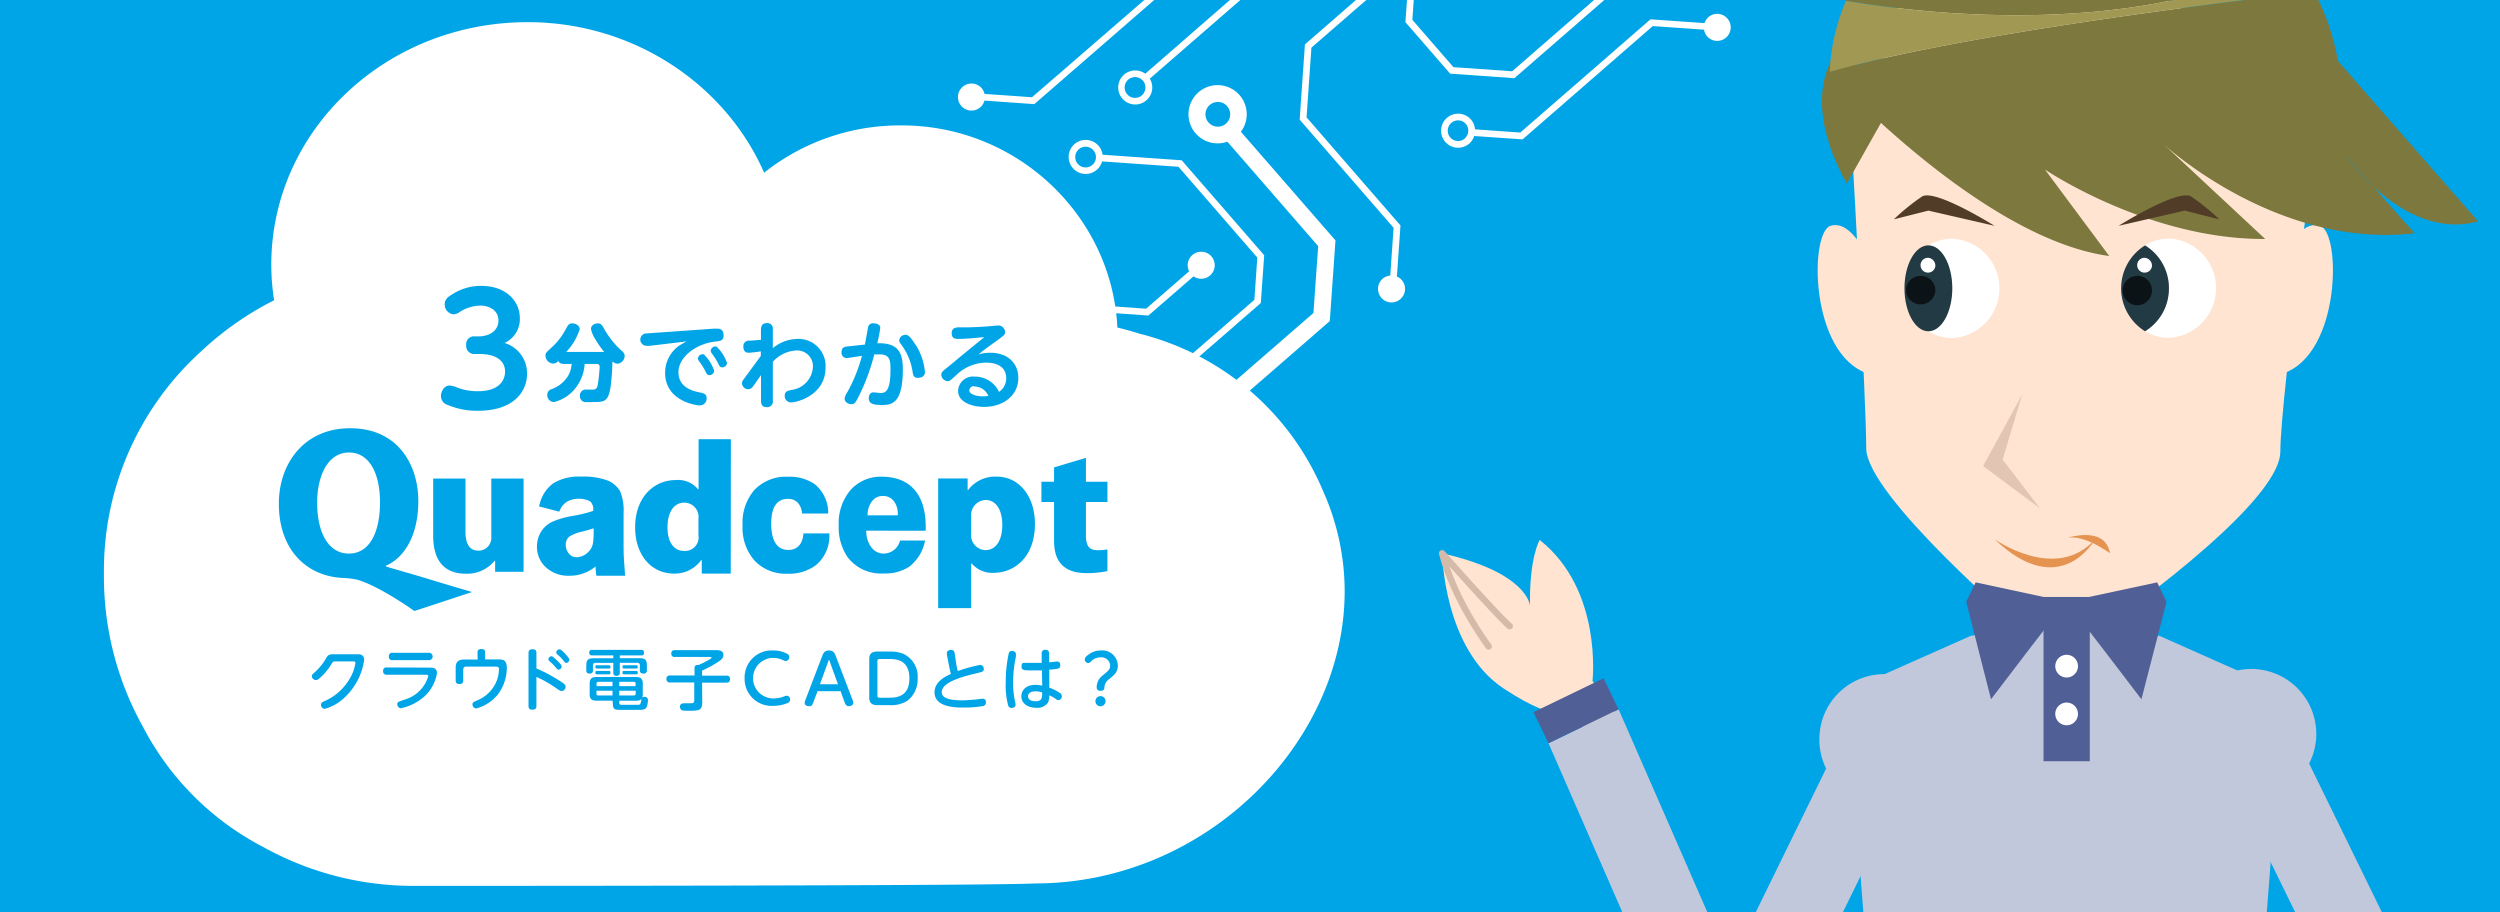 <svg xmlns="http://www.w3.org/2000/svg" xmlns:xlink="http://www.w3.org/1999/xlink" viewBox="0 0 370 135"><defs><style>.cls-1,.cls-6{fill:none;}.cls-2{fill:#00a5e8;}.cls-3,.cls-37{fill:#fff;}.cls-4{clip-path:url(#clip-path);}.cls-5{fill:#ffe4d2;}.cls-6{stroke:#d3baa9;stroke-linecap:round;stroke-linejoin:round;stroke-width:0.96px;}.cls-7{fill:#e2c6b3;}.cls-8{fill:#e59351;}.cls-9{fill:#7c783e;}.cls-10{fill:#223a44;}.cls-11{fill:#0b1316;}.cls-12{fill:#a09853;}.cls-13{fill:#513c27;}.cls-14{fill:#c1c8db;}.cls-15{fill:#505f96;}.cls-16{clip-path:url(#clip-path-2);}.cls-17,.cls-36{fill:#dbdcdc;}.cls-18,.cls-22{fill:#b8cdd2;}.cls-18,.cls-19,.cls-20,.cls-21,.cls-23,.cls-24,.cls-27,.cls-28,.cls-29,.cls-30,.cls-31,.cls-32,.cls-33,.cls-34,.cls-35,.cls-36,.cls-37,.cls-38,.cls-39,.cls-40,.cls-41{fill-rule:evenodd;}.cls-19{fill:#485157;}.cls-20{fill:#a4b9bf;}.cls-21{fill:#d7898b;}.cls-23{fill:#e8546b;}.cls-24{fill:#dc4c62;}.cls-25,.cls-27{fill:#55714c;}.cls-26{fill:#709164;}.cls-28{fill:#f9d6ab;}.cls-29{fill:#ebcba3;}.cls-30{fill:#ea6b7c;}.cls-31{fill:#fad9c7;}.cls-32{fill:#928077;}.cls-33{fill:#89776b;}.cls-34{fill:#b9935a;}.cls-35{fill:#c69c60;}.cls-38{fill:#856940;}.cls-39{fill:#f5e5cb;}.cls-40{fill:#e39495;}.cls-41{fill:#f4b1b1;}</style><clipPath id="clip-path"><rect id="BG" class="cls-1" width="370" height="135"/></clipPath><clipPath id="clip-path-2"><rect class="cls-1" x="385" width="370" height="135"/></clipPath></defs><g id="Quadcept"><rect id="BG-2" data-name="BG" class="cls-2" width="370" height="135"/><path class="cls-3" d="M205.76,40.78a2,2,0,0,0-1.14.48,2,2,0,1,0,2.86.21,1.94,1.94,0,0,0-.74-.54l.53-7.56-13.9-16,.72-10.32L205.4-2.77l.43-6.1-4.73-5.44-4.88-.35.34,1,4.06.29,4.19,4.82-.37,5.28L193.13,6.57l-.78,11.14,13.9,16Z"/><path class="cls-3" d="M162.33,25.13a2.57,2.57,0,0,0,.78-1.24l11.3.79,11.67,13.44-.43,6.25L170.56,57.48l-6.05-.43a2.46,2.46,0,0,0-.57-1.25,2.53,2.53,0,1,0-.26,3.56,2.47,2.47,0,0,0,.8-1.32l6.42.45,15.7-13.64.5-7.07L174.89,23.72l-11.71-.82a2.48,2.48,0,0,0-.6-1.33,2.52,2.52,0,1,0-.25,3.56ZM163.47,58a1.64,1.64,0,0,1-.43.65,1.55,1.55,0,0,1-2.17-.16,1.53,1.53,0,0,1,2.32-2,1.49,1.49,0,0,1,.33.68l-.06.84Zm-3.8-35.91a1.53,1.53,0,0,1,2,2.32,1.53,1.53,0,0,1-2-2.32Z"/><path class="cls-3" d="M180.39,64.79a2,2,0,0,0-.55,2.27l-12.21,10.6L158.86,77,137.15,95.9l-.52,7.36,1,.07.49-7L159.2,78.06l8.77.62,12.45-10.81a2,2,0,1,0,0-3.08Z"/><path class="cls-3" d="M150.49,35.94l8.66,10,10.81.76,6.68-5.8a2,2,0,1,0-.65-.75l-6.37,5.54-10-.71-8.52-9.81a2,2,0,1,0-.62.8Z"/><path class="cls-3" d="M125,92.57,152.08,69,153,55.72,137.17,37.48a2,2,0,1,0-.74.65L152,56.06l-.87,12.5L124.07,92.07l-1.18,9.33-16.46,14.3.65.74,16.74-14.54Z"/><path class="cls-3" d="M97.42,68.68l24.24-21.06,9.71.68a2.52,2.52,0,0,0,4.17,1.81,2.52,2.52,0,0,0-3.31-3.81,2.43,2.43,0,0,0-.7,1l-10.21-.72L97.08,67.66l-15-1.06L71.65,75.66l.65.75,10.12-8.79Zm35.46-21.63a1.53,1.53,0,0,1,2,2.32,1.53,1.53,0,1,1-2-2.32Z"/><path class="cls-3" d="M103.68,91.76l25.69-22.32.82-11.57a2,2,0,0,0,1.18-3.33,2,2,0,1,0-3.06,2.67,2.11,2.11,0,0,0,.89.59L128.41,69,102.72,91.29,102.24,98l1,.07Z"/><path class="cls-3" d="M120,57.63a2.06,2.06,0,1,0-1-.2l-.43,6.09-18.38,16-13.05-.91a2.5,2.5,0,0,0-.6-1.36,2.52,2.52,0,1,0-.25,3.56,2.45,2.45,0,0,0,.77-1.22l13.47,1,19-16.5ZM85.63,80a1.53,1.53,0,1,1,.16-2.17A1.53,1.53,0,0,1,85.63,80Z"/><path class="cls-3" d="M118.55,86.87l22.68-19.7.5-7a2,2,0,0,0,1.23-.48,2,2,0,1,0-2.87-.21,1.87,1.87,0,0,0,.66.5l-.48,6.75-22.68,19.7-.91,13-13.91,12.09.65.75,14.22-12.36Z"/><path class="cls-3" d="M165.28,74.91l31.53-27.39.84-11.94-14-16.08a4.31,4.31,0,1,0-2,1.47l13.44,15.46-.7,9.89-30,26.05-8.37-.59L126.48,97.49l-.76,10.73L115.65,116l1.63,1.87,10.84-8.4.75-10.74,28-24.36ZM181.44,18.3a1.83,1.83,0,1,1,.18-2.58A1.83,1.83,0,0,1,181.44,18.3Z"/><path class="cls-3" d="M225,19.62l-6.7-.48a2.46,2.46,0,0,0-.6-1.45,2.52,2.52,0,1,0-.25,3.56,2.48,2.48,0,0,0,.73-1.12l7.16.5L244.61,3.86l7.59.53a2,2,0,0,0,.46,1,2,2,0,1,0,.2-2.87,2,2,0,0,0-.59.9l-8-.56Zm-8.2.88a1.53,1.53,0,1,1,.15-2.16A1.54,1.54,0,0,1,216.76,20.5Z"/><path class="cls-3" d="M208.45-3,208,3.28l6.62,7.62,9.51.67L241-3.1a2.5,2.5,0,0,0,3.32,0,2.51,2.51,0,0,0,.25-3.56A2.53,2.53,0,0,0,241-6.89a2.52,2.52,0,0,0-.61,3L223.8,10.55l-8.69-.61-6.08-7,.38-5.44,11.87-10.31,7.26.51a2.14,2.14,0,0,0,.51,1.15,2.19,2.19,0,0,0,3.1.22,2.21,2.21,0,0,0,.22-3.1,2.2,2.2,0,0,0-3.1-.21,2.21,2.21,0,0,0-.63,1l-7.7-.54Zm33.24-3.16a1.54,1.54,0,0,1,2.17.15,1.56,1.56,0,0,1-.15,2.17A1.55,1.55,0,0,1,241.54-4,1.52,1.52,0,0,1,241.69-6.14Zm-11.61-7.17a1,1,0,0,1,1.35.1,1,1,0,0,1-.09,1.35A1,1,0,0,1,230-12,1,1,0,0,1,230.08-13.31Z"/><path class="cls-3" d="M145.71,13.9a2,2,0,0,0-.44-.87,2,2,0,1,0-.2,2.86,2,2,0,0,0,.63-1l7.38.52L174.19-2.93a2.55,2.55,0,0,0,3.25,0,2.54,2.54,0,0,0,.25-3.57,2.54,2.54,0,0,0-3.57-.25,2.54,2.54,0,0,0-.56,3.11L152.74,14.39ZM174.77-6a1.54,1.54,0,0,1,2.17.15,1.54,1.54,0,0,1-.15,2.17,1.56,1.56,0,0,1-2.17-.15A1.55,1.55,0,0,1,174.77-6Z"/><path class="cls-3" d="M234.34-32.09a2,2,0,0,0-2.86-.2,2,2,0,0,0-.43,2.54l-24,20.83-13.64-1L169.5,10.91a2.52,2.52,0,1,0,.67.73L193.78-8.87l13.64,1L231.74-29a2,2,0,0,0,2.4-.18A2,2,0,0,0,234.34-32.09ZM169,14.11a1.54,1.54,0,1,1,.15-2.17A1.55,1.55,0,0,1,169,14.11Z"/><g class="cls-4"><path class="cls-5" d="M235.69,100.79s1.53-13.49-7.81-20.87c0,0-1.56,2.51-1.44,9.72,0,0-.26-4.87-13-7.75,0,0,.2,14.13,9.09,20s9.79,2.85,9.79,2.85l2.38,3.51,4.85-2Z"/><path class="cls-6" d="M220.32,95.67s-5.13-6.82-6.88-13.78c0,0,8.29,9.37,10,10.78"/><path class="cls-5" d="M274.28,25.25s1.92,34.07,1.92,41.09,23.31,26.91,23.31,26.91h11.3s26.68-18.37,26.68-26.43,6-51.9,6-51.9L308.88-7.91l-15.14,2.4L281,0Z"/><polygon class="cls-7" points="299.27 58.41 293.5 68.98 301.92 75.23 296.39 68.02 299.27 58.41"/><path class="cls-8" d="M295.19,79.8s9.13,6.49,14.89,0C310.08,79.8,305,89.17,295.19,79.8Z"/><path class="cls-8" d="M305.28,79.8s6.25-2.33,7,2.08C312.25,81.88,307.92,78.6,305.28,79.8Z"/><path class="cls-5" d="M276.44,38.23s-2.4-5.77-5.52-4.81-3.13,19,5.52,21.87"/><path class="cls-5" d="M337.85,38.23s2.4-5.77,5.52-4.81,3.13,19-5.52,21.87"/><path class="cls-9" d="M271.91,7.64s-5.94,6.3,1.41,19.53l7.55-13.4"/><path class="cls-3" d="M288.94,35.32a6.81,6.81,0,0,0-3.54,1,7.47,7.47,0,0,1,0,12.71,6.9,6.9,0,0,0,3.54,1,7.36,7.36,0,0,0,0-14.7Z"/><ellipse class="cls-10" cx="285.4" cy="42.67" rx="3.54" ry="6.36"/><ellipse class="cls-11" cx="284.26" cy="42.94" rx="2.17" ry="2.11"/><path class="cls-3" d="M286.43,39.41a1.1,1.1,0,1,1-1.09-1.26A1.18,1.18,0,0,1,286.43,39.41Z"/><path class="cls-3" d="M321,35.32a6.78,6.78,0,0,0-3.53,1,7.49,7.49,0,0,1,0,12.71A6.87,6.87,0,0,0,321,50a7.36,7.36,0,0,0,0-14.7Z"/><path class="cls-10" d="M321,42.67a7.38,7.38,0,0,0-3.53-6.35,7.47,7.47,0,0,0,0,12.71A7.39,7.39,0,0,0,321,42.67Z"/><path class="cls-11" d="M318.49,42.94a2.17,2.17,0,1,1-2.17-2.11A2.14,2.14,0,0,1,318.49,42.94Z"/><path class="cls-3" d="M318.49,39.41a1.1,1.1,0,1,1-1.08-1.26A1.18,1.18,0,0,1,318.49,39.41Z"/><path class="cls-9" d="M339.46-6.09c-5.17-6.85-14.27-13.48-30.21-13.61C286.69-19.87,277.07-9.08,273.2.13,286.31,2.31,316.57,5.51,339.46-6.09Z"/><path class="cls-9" d="M351.15,27.51l-3.91-4.42A29.91,29.91,0,0,0,351.15,27.51Z"/><path class="cls-9" d="M366.76,32.76,346,9a33.87,33.87,0,0,0-3.51-10.24C329.14.29,289.89,5.13,270.8,10.64v.11s22.46,24.59,41.37,27.14l-9.52-12.8s15.3,10.38,32.6,10.28L320.18,21.31s16.75,15.6,37.19,13.21l-6.22-7a29.91,29.91,0,0,1-3.91-4.42l3.91,4.42C354.71,30.83,360.35,34.52,366.76,32.76Z"/><path class="cls-12" d="M339.46-6.09C316.57,5.51,286.31,2.31,273.2.13a29.62,29.62,0,0,0-2.4,10.51C289.89,5.13,329.14.29,342.52-1.26A35,35,0,0,0,339.46-6.09Z"/><path class="cls-13" d="M295.19,33.42s-8.82-5.53-10.74-4.33a32.11,32.11,0,0,0-4.16,3.37l5.11-1.29Z"/><path class="cls-13" d="M313.55,33.42s8.82-5.53,10.74-4.33a32.11,32.11,0,0,1,4.16,3.37l-5.11-1.29Z"/><path class="cls-14" d="M359.61,149.5h0L341.75,113a9.52,9.52,0,0,0,1.06-4.36,9.62,9.62,0,1,0-11.41,9.44L348.5,153a9.61,9.61,0,1,0,11.11-3.53Z"/><path class="cls-14" d="M252.41,150.2h0l17.86-36.46a9.48,9.48,0,0,1-1-4.36,9.61,9.61,0,1,1,11.41,9.44l-17.11,34.91a9.61,9.61,0,1,1-11.11-3.53Z"/><path class="cls-14" d="M264.54,154.68a9.62,9.62,0,0,1-1.8,10.91,9.52,9.52,0,0,1-2.67,1.93,9.61,9.61,0,0,1-12-14.28L229.18,110l10.37-5c.06.13.13.26.19.4l19.45,44.47A9.54,9.54,0,0,1,264.54,154.68Z"/><polygon class="cls-15" points="229.18 110 226.95 105.4 237.33 100.38 239.55 104.98 239.55 104.98 229.18 110"/><polygon class="cls-14" points="338.01 102.29 319.63 94.12 305.8 91.54 305.8 91.48 305.63 91.51 305.46 91.48 305.46 91.54 291.63 94.12 273.25 102.29 279.85 187.84 331.41 187.84 338.01 102.29"/><rect class="cls-15" x="302.44" y="88.35" width="6.85" height="24.31"/><path class="cls-15" d="M305.8,89.07c.72.72,11.13,14.42,11.13,14.42l3.72-14.42-1.39-2.88Z"/><path class="cls-15" d="M305.8,89.07c-.72.72-11.13,14.42-11.13,14.42L291,89.07l1.39-2.88Z"/><path class="cls-3" d="M307.54,98.59a1.68,1.68,0,1,1-1.68-1.68A1.68,1.68,0,0,1,307.54,98.59Z"/><path class="cls-3" d="M307.54,105.66a1.68,1.68,0,1,1-1.68-1.68A1.68,1.68,0,0,1,307.54,105.66Z"/></g><path class="cls-3" d="M195.84,72.73a39.94,39.94,0,0,0-27.22-23.35c-1.07-.34-2.15-.64-3.25-.91C164.59,32,150.6,18.56,133.45,18.56a32.32,32.32,0,0,0-20.36,7c-5.69-13-19.24-22.28-35-22.28-21,0-37.94,16.06-37.94,35.91a33.71,33.71,0,0,0,.42,5.25A45.81,45.81,0,0,0,29.77,52,43.7,43.7,0,0,0,15.38,84.27c0,.2,0,.4,0,.61s0,.27,0,.4a45.6,45.6,0,0,0,5.78,22.29A41.75,41.75,0,0,0,39,125.38a45.7,45.7,0,0,0,22.19,5.73c7.89,0,85.45,0,92-.36,25.3,0,45.82-20.87,45.82-43.24A36.33,36.33,0,0,0,195.84,72.73Z"/><path class="cls-2" d="M57.12,83.84c1.71.53,4.5,1.29,6.42,1.89s6.33,1.89,6.33,1.89l-8.54,2.81s-5-3.59-8.37-4.61a11.78,11.78,0,0,0-2.13-.28c-5.29-.2-9.56-4-9.56-11,0-6,3.79-11.16,10.56-11.16,7.12,0,10.08,5.49,10.08,10.77,0,5-2,8.37-4.79,9.57ZM46.94,74.4c0,4.45,1.67,7.53,4.7,7.53s4.6-3.08,4.6-7.62c0-4.17-1.53-7.34-4.6-7.34s-4.7,3.37-4.7,7.43"/><path class="cls-2" d="M77.49,84.63H73.28V83H73.2a5.26,5.26,0,0,1-4.26,1.91c-3.09,0-4.83-1.82-4.83-5.64V70.82h4.78v7.84c0,1.79.57,2.83,1.9,2.83a1.87,1.87,0,0,0,1.92-2V70.82h4.78Z"/><path class="cls-2" d="M108.15,84.89h-4.29v-2h-.08a4.81,4.81,0,0,1-4,2C96.26,84.89,94,82,94,78.05c0-4.51,2.83-7,6-7a3.82,3.82,0,0,1,3.31,1.36h.08V65h4.78Zm-4.78-8.12a2.11,2.11,0,0,0-2.06-2.38c-1.74,0-2.52,1.65-2.52,3.66,0,2.28,1,3.49,2.49,3.49a2,2,0,0,0,2.09-2.32Z"/><path class="cls-2" d="M138.85,70.81h4.36v1.73h.06a5,5,0,0,1,4.23-2c3.36,0,5.67,2.93,5.67,7,0,5-3.12,7.24-6.11,7.24a4,4,0,0,1-3.25-1.39h-.08V90h-4.88ZM143.73,79a2.2,2.2,0,0,0,2.09,2.42c1.68,0,2.52-1.59,2.52-3.73S147.47,74,145.87,74a2.22,2.22,0,0,0-2.14,2.37Z"/><path class="cls-2" d="M156,69.17l4.72-1.41V71.3h3.18v3h-3.18v5c0,1.56.57,2.13,1.71,2.13a7.22,7.22,0,0,0,1.47-.12v3.21a14.38,14.38,0,0,1-3.13.3c-4.69,0-4.77-3.49-4.77-5V74.3h-1.87v-3H156Z"/><path class="cls-2" d="M91.78,72.71A3.85,3.85,0,0,0,90,71.14a10.18,10.18,0,0,0-4-.6,7.17,7.17,0,0,0-4.13,1,5.36,5.36,0,0,0-2,3.06l-.1.35,3,.78c.89-2.56,4.06-2,4.64-1.45a1.55,1.55,0,0,1,.39,1.21v.12a21.19,21.19,0,0,1-3.17.77,12.28,12.28,0,0,0-2.91.85,4,4,0,0,0-1.66,1.49,4.21,4.21,0,0,0-.59,2.2A4.08,4.08,0,0,0,80.83,84a4.92,4.92,0,0,0,3.49,1.21,6,6,0,0,0,2.34-.47,6.43,6.43,0,0,0,1.49-.9,9.25,9.25,0,0,0,.11,1.37h4.25c-.13-2.32-.22-2.31-.22-4.8V76A7.58,7.58,0,0,0,91.78,72.71Zm-3.92,5.48v.31a10.88,10.88,0,0,1-.12,2A2.45,2.45,0,0,1,87,81.76a2.47,2.47,0,0,1-1.64.71,1.44,1.44,0,0,1-1.18-.56,2,2,0,0,1-.45-1.3,1.51,1.51,0,0,1,.54-1.2,5.34,5.34,0,0,1,1.82-.71C86.83,78.51,87.41,78.34,87.86,78.19Z"/><path class="cls-2" d="M116.68,81.39c-1.85,0-2.54-1.63-2.54-3.9s.73-3.66,2.49-3.66c2,0,2.08,2.17,2.08,2.17h3.86l0-.35a5.48,5.48,0,0,0-2-4,6.6,6.6,0,0,0-4-1.09,6.44,6.44,0,0,0-4.87,1.9,7.4,7.4,0,0,0-1.8,5.27A7.38,7.38,0,0,0,111.7,83a6.34,6.34,0,0,0,4.82,1.91,6.64,6.64,0,0,0,4.23-1.26,5.61,5.61,0,0,0,2-4.38v-.33h-3.85S118.92,81.39,116.68,81.39Z"/><path class="cls-2" d="M137,78.55c.18-5.42-2.33-8-6.55-8a6,6,0,0,0-4.54,1.94,7.6,7.6,0,0,0-1.78,5.32,7.84,7.84,0,0,0,1.35,4.7,6.21,6.21,0,0,0,5.32,2.36,6.45,6.45,0,0,0,3.77-1A6.38,6.38,0,0,0,136.91,80h-3.7a2.53,2.53,0,0,1-2.37,1.93c-2.26,0-2.7-2.66-2.63-3.39Zm-8.59-2.28c-.07-.8.43-2.87,2.25-2.87s2.29,1.86,2.22,2.87Z"/><path class="cls-2" d="M52.9,96.83c.3,0,1,0,1,.84a9.45,9.45,0,0,1-2.72,5.39,6.91,6.91,0,0,1-3.13,1.85.59.59,0,0,1-.54-.6c0-.32.19-.4.69-.62a8.06,8.06,0,0,0,3.92-3.94,6.18,6.18,0,0,0,.48-1.62c0-.24-.19-.24-.36-.24H49.65c-.36,0-.4.07-.65.48a8.41,8.41,0,0,1-1.78,2.07.71.71,0,0,1-.47.21.62.62,0,0,1-.6-.57c0-.2.08-.27.47-.62a7.94,7.94,0,0,0,1.66-2.08c.32-.54.57-.55,1.22-.55Z"/><path class="cls-2" d="M63.67,98.81c.33,0,1,0,1,.83A6,6,0,0,1,62.89,103a7.63,7.63,0,0,1-3.53,1.82.58.58,0,0,1-.56-.59c0-.32.05-.33,1.08-.69a5.11,5.11,0,0,0,3.51-3.48c0-.2-.25-.2-.38-.2H57.25a.49.49,0,0,1-.55-.54.48.48,0,0,1,.55-.54Zm-.26-2.2a.55.55,0,1,1,0,1.09H58.1a.48.48,0,0,1-.55-.54.49.49,0,0,1,.55-.55Z"/><path class="cls-2" d="M70.67,96.59c0-.23.06-.53.55-.53s.57.16.57.53v1h2c.51,0,1.22,0,1.22,1.23a6.59,6.59,0,0,1-1.31,3.94,6.15,6.15,0,0,1-3.21,2.09.58.58,0,0,1-.56-.6c0-.29.12-.34.75-.62a5.18,5.18,0,0,0,2.86-2.94,5.42,5.42,0,0,0,.31-1.65c0-.31-.16-.38-.52-.38H69c-.35,0-.44.21-.44.46v1.58c0,.16,0,.54-.56.54-.39,0-.56-.17-.56-.54V98.86c0-.72.22-1.25,1.25-1.25h2Z"/><path class="cls-2" d="M79.39,104.46c0,.18,0,.57-.58.57s-.59-.34-.59-.57v-7.8c0-.16,0-.57.59-.57s.58.38.58.57v2.27a22.53,22.53,0,0,1,3.89,2.13c.31.22.43.36.43.58a.62.62,0,0,1-.58.63c-.22,0-.41-.13-.83-.43a17.53,17.53,0,0,0-2.91-1.66ZM82.7,98c.37.4.42.5.42.64a.48.48,0,0,1-.43.47c-.17,0-.23-.08-.44-.33a6.79,6.79,0,0,0-.9-.9c-.15-.12-.18-.2-.18-.3a.48.48,0,0,1,.47-.46C81.87,97.16,82.42,97.73,82.7,98ZM83.85,97c.37.41.41.51.41.65a.48.48,0,0,1-.45.46c-.15,0-.21-.07-.42-.34a6,6,0,0,0-.89-.91.37.37,0,0,1-.17-.29.48.48,0,0,1,.47-.47C83,96.06,83.58,96.66,83.85,97Z"/><path class="cls-2" d="M91.73,99.56a.41.41,0,0,1-.46.46c-.39,0-.5-.15-.5-.46V98.1H88.15a.35.35,0,0,0-.39.4v.7a.43.43,0,0,1-.47.49c-.35,0-.52-.13-.52-.49v-.64c0-.91.23-1.14,1.14-1.14h2.86V97H87.65a.39.39,0,0,1-.45-.41c0-.38.27-.41.45-.41h7.21c.19,0,.45,0,.45.4s-.17.42-.45.42H91.73v.41H94.6c.89,0,1.14.21,1.14,1.14v.64a.44.44,0,0,1-.49.5c-.38,0-.55-.14-.55-.5v-.7a.35.35,0,0,0-.39-.4H91.73Zm-1.08,4.14H88.27c-.77,0-1-.31-1-1V101.2c0-.76.31-1,1-1h5.86c.73,0,1,.28,1,1v1.49a1.41,1.41,0,0,1-.09.57.36.36,0,0,1,.32-.12.47.47,0,0,1,.54.48,3.75,3.75,0,0,1-.18,1c-.19.44-.64.44-1.32.44H92c-1,0-1.3,0-1.3-1Zm-.56-5.24c.12,0,.26,0,.26.24s-.1.24-.26.24H88.38c-.12,0-.26,0-.26-.23s0-.25.26-.25Zm0,.84c.12,0,.26,0,.26.24s-.06.26-.26.26H88.38c-.12,0-.26,0-.26-.23s0-.27.26-.27Zm.56,3.63v-.7H88.28v.42a.24.24,0,0,0,.28.28Zm0-1.38v-.64H88.57c-.16,0-.28.06-.28.28v.36Zm1,0h2.42v-.36a.25.25,0,0,0-.28-.28H91.66Zm0,.68v.7H93.8a.25.25,0,0,0,.28-.28v-.42Zm0,1.78c0,.3.21.3.42.3h2.35c.2,0,.37,0,.45-.47,0,0,.08-.41.09-.43-.15.19-.35.3-.84.3H91.66Zm2.48-5.55c.17,0,.26.07.26.24s-.06.24-.26.24H92.4c-.1,0-.27,0-.27-.23s.05-.25.27-.25Zm0,.84c.14,0,.26.06.26.24s0,.26-.26.26H92.4c-.12,0-.27,0-.27-.23s0-.27.27-.27Z"/><path class="cls-2" d="M103.93,104c0,.25,0,.89-.56,1.09a6.11,6.11,0,0,1-1.4.1,5.8,5.8,0,0,1-1-.05.57.57,0,0,1-.33-.54c0-.52.43-.52.72-.52l.86,0c.26,0,.53,0,.53-.43V101H99.17a.47.47,0,0,1-.54-.49c0-.4.19-.54.54-.54h3.62V98.87c0-.48.37-.46.59-.45A12.68,12.68,0,0,0,105,97.6c.28-.18.31-.21.31-.27s-.09-.1-.22-.1H99.89a.46.46,0,0,1-.54-.5c0-.43.27-.51.54-.51H106c.29,0,1.07,0,1.07.72,0,.41-.25.68-.88,1.08a16.77,16.77,0,0,1-2.28,1.23V100h3.61a.46.46,0,0,1,.53.49c0,.4-.18.54-.53.54h-3.61Z"/><path class="cls-2" d="M110.2,100.4a4,4,0,0,1,4.21-4.13,4.21,4.21,0,0,1,2.12.51.5.5,0,0,1,.28.46.56.56,0,0,1-.52.59.82.82,0,0,1-.33-.09,3.2,3.2,0,0,0-1.51-.37,3,3,0,1,0,0,6,4.49,4.49,0,0,0,1.43-.24c.4-.15.44-.16.54-.16a.53.53,0,0,1,.52.56.52.52,0,0,1-.35.51,5.54,5.54,0,0,1-2.2.43A4,4,0,0,1,110.2,100.4Z"/><path class="cls-2" d="M120.37,103.94c-.14.38-.21.58-.58.58s-.7-.13-.7-.5a1.37,1.37,0,0,1,.13-.48l2.47-6.45c.14-.37.32-.82,1-.82s.86.43,1,.82l2.47,6.45a1.51,1.51,0,0,1,.13.48c0,.36-.41.5-.69.5s-.47-.22-.6-.58l-.59-1.64H121Zm3.65-2.67-1.33-3.67-1.34,3.67Z"/><path class="cls-2" d="M131.62,96.43a5.45,5.45,0,0,1,2,.3,3.7,3.7,0,0,1,2.19,3.66,4,4,0,0,1-1.5,3.31,4.52,4.52,0,0,1-2.73.66H129.8c-1.15,0-1.15-.8-1.15-1.2V97.63c0-.42,0-1.2,1.15-1.2Zm-1.76,6.48c0,.27.09.35.35.35h1.27c1,0,3.11,0,3.11-2.86s-2.13-2.87-3.08-2.87h-1.3c-.26,0-.35.07-.35.35Z"/><path class="cls-2" d="M141.53,98.32c0,.05.12.57.22,1a21.6,21.6,0,0,1,3.29-.91.55.55,0,0,1,.56.59c0,.39-.12.42-1.15.66-2.26.54-5.07,1.36-5.07,2.76,0,.48.23,1.23,3,1.23.57,0,1.27-.06,1.85-.11.17,0,1-.13,1.16-.13s.53,0,.53.54a.53.53,0,0,1-.49.56,17.77,17.77,0,0,1-2.87.21c-1,0-4.25,0-4.25-2.25,0-1.6,1.63-2.36,2.42-2.73-.15-.63-.17-.7-.25-1.11l-.34-1.7a1.33,1.33,0,0,1,0-.28c0-.34.35-.47.67-.47s.45.3.49.53Z"/><path class="cls-2" d="M149.3,96.67a.46.46,0,0,1,.49-.33c.22,0,.56.1.56.46a2.05,2.05,0,0,1,0,.4,18.55,18.55,0,0,0-.41,3.87,12.51,12.51,0,0,0,.32,2.9,1.64,1.64,0,0,1,.05.35c0,.37-.42.45-.57.45a.51.51,0,0,1-.53-.35,11.76,11.76,0,0,1-.36-3.53A19.91,19.91,0,0,1,149.3,96.67Zm6,5.1a7.57,7.57,0,0,1,1.54.77.59.59,0,0,1,.31.5.54.54,0,0,1-.48.57c-.12,0-.22,0-.46-.2a5.81,5.81,0,0,0-.91-.5,2.54,2.54,0,0,1-.19,1.06,1.86,1.86,0,0,1-1.74.78c-1.33,0-2.21-.69-2.21-1.69,0-.71.48-1.7,2.09-1.7a4.84,4.84,0,0,1,1,.12l-.05-2.26c-.44,0-.72,0-1.12,0-1.59,0-1.89,0-1.89-.58s.23-.54.6-.54l1.45,0,.93,0,0-1.36a.5.5,0,0,1,.56-.57c.4,0,.53.23.54.56l0,1.29c.19,0,1.06-.12,1.2-.12.44,0,.45.46.45.54,0,.54-.25.56-1.63.67Zm-2.07.55c-.59,0-1.08.24-1.08.72s.41.74,1.09.74c1,0,1-.5,1-1.29A2.73,2.73,0,0,0,153.23,102.32Z"/><path class="cls-2" d="M161.12,96.87a2.92,2.92,0,0,1,1.8-.6,2.3,2.3,0,0,1,2.52,2.21c0,1-.53,1.42-1.24,2a1.58,1.58,0,0,0-.75,1.28c0,.2-.07.48-.57.48s-.57-.3-.57-.54a2.19,2.19,0,0,1,.93-1.77c.86-.71,1.06-.88,1.06-1.43a1.28,1.28,0,0,0-1.43-1.21,1.85,1.85,0,0,0-1.31.52c-.27.27-.32.32-.51.32a.52.52,0,0,1-.5-.56C160.55,97.26,161,96.94,161.12,96.87Zm2.5,6.9a.75.75,0,1,1-.75-.74A.74.74,0,0,1,163.62,103.77Z"/><path class="cls-2" d="M89,52.09a3,3,0,0,1,.42,0,14.66,14.66,0,0,1-1.29-1.85,4.36,4.36,0,0,1-.67-1.56c0-.49.53-.82,1-.82s.64.24.87.66A12.79,12.79,0,0,0,92.1,52a.91.91,0,0,1,.35.71,1.18,1.18,0,0,1-1.06,1.12,1.2,1.2,0,0,1-.75-.34,33.28,33.28,0,0,1-.28,3.81c-.34,2.2-1,2.2-2.52,2.2a11.66,11.66,0,0,1-1.37,0,.89.89,0,0,1-.64-.92.86.86,0,0,1,1-.92l.9,0c.6,0,.67-.37.75-.78.18-1,.27-2.56.27-2.6s0-.42-.42-.42h-1.8a6.39,6.39,0,0,1-1.72,4A5.73,5.73,0,0,1,82,59.5a1,1,0,0,1-1-1.07.84.84,0,0,1,.62-.83,4.73,4.73,0,0,0,2.38-1.85,3.83,3.83,0,0,0,.6-1.89H83.47c-.17,0-.67,0-.83-.44a1.15,1.15,0,0,1-.77.39,1.2,1.2,0,0,1-1.14-1.18c0-.34,0-.38,1.21-1.49a9.66,9.66,0,0,0,1.48-1.87l.5-.88c.21-.37.38-.53.76-.53.54,0,1.12.33,1.12.86a8.75,8.75,0,0,1-2,3.37Z"/><path class="cls-2" d="M70.29,52.39A1.18,1.18,0,0,1,69,51.1a1.16,1.16,0,0,1,1.33-1.31h.44c1.72,0,3-.87,3-2.36,0-1.71-1.69-2.2-2.62-2.2a5.79,5.79,0,0,0-3.2,1,1.52,1.52,0,0,1-.83.29A1.45,1.45,0,0,1,65.82,45c0-.75.58-1.11,1.05-1.4a7.79,7.79,0,0,1,4.38-1.29c3.49,0,5.69,2.11,5.69,4.83a3.89,3.89,0,0,1-2.27,3.62A4.67,4.67,0,0,1,78,55.35c0,2.55-1.93,5.44-7.2,5.44a10.93,10.93,0,0,1-4.54-.86,1.37,1.37,0,0,1-1-1.29c0-.71.47-1.58,1.29-1.58a3.71,3.71,0,0,1,1.2.33,8.32,8.32,0,0,0,3,.51c2.85,0,4-1.37,4-2.93,0-.89-.49-2.58-3.85-2.58Z"/><path class="cls-2" d="M96.18,51.18a4.46,4.46,0,0,1-.51,0,.92.92,0,0,1-.12-1.83c.25,0,1.41-.1,1.64-.11l8.43-.6c.06,0,.36,0,.55,0s.92,0,.92,1c0,.77-.43.83-1.3.92-2.64.31-5.38,2.19-5.38,4.54s2.35,2.83,3.25,3c.5.11.92.21.92.84a1,1,0,0,1-1,1.06c-.66,0-5.14-.71-5.14-4.79a4.89,4.89,0,0,1,2-4c.17-.14,1-.58,1.16-.68Zm9.52,3.7a.71.71,0,0,1-.7.64c-.33,0-.43-.21-.61-.59a9.29,9.29,0,0,0-.93-1.47.73.73,0,0,1-.17-.42.7.7,0,0,1,.72-.61h.14A6,6,0,0,1,105.7,54.88Zm1.9-1.15a.7.7,0,0,1-.7.64c-.34,0-.44-.21-.62-.59a9.47,9.47,0,0,0-.93-1.47.68.68,0,0,1-.16-.42.7.7,0,0,1,.85-.6A6,6,0,0,1,107.6,53.73Z"/><path class="cls-2" d="M112.6,52.68V52a17.2,17.2,0,0,1-1.79.21c-.53,0-.79-.32-.79-.91a.79.79,0,0,1,.79-.88c.28,0,1.55-.1,1.81-.13V49c0-.48,0-1.18.88-1.18a.8.8,0,0,1,.88.9c0,.44,0,2.4,0,2.81A5.79,5.79,0,0,1,118,50.16a4,4,0,0,1,4.18,4.24c0,4.15-4.3,5.16-5.1,5.16a.94.94,0,0,1-.94-1c0-.64.45-.73,1-.85a3.62,3.62,0,0,0,3.17-3.37,2.33,2.33,0,0,0-2.46-2.47,5,5,0,0,0-3.47,1.68v5.71a.84.84,0,0,1-.9,1c-.85,0-.85-.66-.85-1.06l0-3.69-1.11,1.59c-.17.22-.39.5-.71.5a.93.93,0,0,1-1-.87,1.06,1.06,0,0,1,.28-.63Z"/><path class="cls-2" d="M128,51c.09-.39.43-2.36.47-2.53a.71.71,0,0,1,.81-.62c.41,0,1,.16,1,.67a21.68,21.68,0,0,1-.44,2.29c3.14-.12,3.78,1.45,3.78,3.83,0,5.1-1.65,5.3-3.12,5.3s-1.92-.31-1.92-1c0-.09,0-.87.69-.87.17,0,.89.09,1,.09.65,0,1.52,0,1.52-3.47,0-1.32-.06-2.24-1.6-2.24l-.8,0a29.78,29.78,0,0,1-2.52,6.64c-.27.49-.41.73-.87.73s-1-.31-1-.85a2.66,2.66,0,0,1,.45-1,23.65,23.65,0,0,0,2.12-5.31L126,52.9a4.64,4.64,0,0,1-.68.09.77.77,0,0,1-.77-.86c0-.75.46-.81,1-.87Zm7.59.13a9.2,9.2,0,0,1,1.3,3.93c0,.86-.92.86-1,.86-.7,0-.74-.32-.87-1.16a8.92,8.92,0,0,0-1.47-3.53c-.41-.58-.46-.63-.46-.82a.88.88,0,0,1,.92-.85C134.22,49.54,134.6,49.54,135.54,51.11Z"/><path class="cls-2" d="M141.85,50.16c-.37,0-1,0-1-.84s.7-.87,1.06-.87c1.53,0,2.12,0,4-.13.28,0,1.47-.14,1.71-.14a1,1,0,0,1,1.13,1c0,.35-.14.45-1.37,1.35-.87.61-1.74,1.24-2.56,1.93a5.62,5.62,0,0,1,1.76-.25c2.63,0,4.13,1.62,4.13,3.7,0,2.8-2.45,4.31-5.05,4.31-1.57,0-3.86-.57-3.86-2.38a2.2,2.2,0,0,1,2.47-2.1A3.94,3.94,0,0,1,147.86,58a2.42,2.42,0,0,0,1.06-2c0-2.33-2.51-2.33-3-2.33a6.41,6.41,0,0,0-4.34,1.8c-1,.89-1,.94-1.34.94a1,1,0,0,1-.93-.94c0-.38.24-.56.78-1,.36-.27,1.84-1.52,2.15-1.77l3.44-2.81C144.68,50,142.83,50.16,141.85,50.16Zm2.35,7a.66.66,0,0,0-.74.62c0,.52.94.88,2,.88a4.25,4.25,0,0,0,.81-.07A2.24,2.24,0,0,0,144.2,57.2Z"/></g><g id="Community"><g class="cls-16"><circle class="cls-17" cx="413.5" cy="72.93" r="57.39"/><path class="cls-18" d="M385.18,112.52l16.13,9.31a8.19,8.19,0,0,1,3,11.15l-4.15,7.19a8.2,8.2,0,0,1-11.16,3l-16.12-9.31a8.19,8.19,0,0,1-3-11.16l4.14-7.18A8.19,8.19,0,0,1,385.18,112.52Z"/><path class="cls-19" d="M398.44,149.83c-7,7.19-38.47-11-35.73-20.62.11-.39.35-.54.5-.1,3.12,9.54,25.24,22.31,35.06,20.24C398.72,149.26,398.72,149.54,398.44,149.83Z"/><path class="cls-18" d="M399.3,146.34c.16.85.06,2.78-1,3-9.8,2.11-32-10.72-35.1-20.26-.34-1,1.28-2.09,2.1-2.37C374.46,123.49,397.5,136.8,399.3,146.34Z"/><path class="cls-20" d="M381.63,143.05l-6-3.48c-2.12-1.22-16.81-11.61-9.22-13.15,9.41-1.87,29.62,9.81,32.66,18.88C401.34,151.63,384.76,144.86,381.63,143.05Z"/><path class="cls-21" d="M389.48,123.69c8,4.6,12.35,11.94,9.78,16.38s-11.1,4.32-19.07-.28-12.35-11.94-9.78-16.38S381.51,119.09,389.48,123.69Z"/><rect class="cls-22" x="343.77" y="63.02" width="24.63" height="34.95" rx="8.17"/><path class="cls-19" d="M342.72,101.33c-9.71-2.44-9.71-38.82,0-41.26.39-.1.64,0,.33.39-6.7,7.47-6.7,33,0,40.48C343.36,101.28,343.11,101.42,342.72,101.33Z"/><path class="cls-18" d="M346.17,100.33c-.65.56-2.38,1.44-3.1.63-6.73-7.43-6.73-33.09,0-40.53.72-.8,2.45.07,3.1.63C353.54,67.39,353.54,94,346.17,100.33Z"/><path class="cls-20" d="M340.18,83.38v-7c0-2.45,1.65-20.37,6.78-14.56,6.32,7.21,6.31,30.55,0,37.72C342.61,104.74,340.18,87,340.18,83.38Z"/><path class="cls-23" d="M366.71,78.75H353.08c-9.42,0-9.42-14.23,0-14.23h13.63C376.12,64.52,376.12,78.75,366.71,78.75Z"/><path class="cls-23" d="M366.71,96.47H353.08c-9.42,0-9.42-14.23,0-14.23h13.63C376.12,82.24,376.12,96.47,366.71,96.47Z"/><path class="cls-24" d="M360.87,80.5c0,9.2-4.16,16.66-9.29,16.66s-9.29-7.46-9.29-16.66,4.16-16.66,9.29-16.66S360.87,71.3,360.87,80.5Z"/><circle class="cls-25" cx="412.63" cy="76.18" r="57.39"/><circle class="cls-26" cx="412.63" cy="77.21" r="57.39"/><path class="cls-27" d="M370.36,116a57.81,57.81,0,0,1-4-4.84,19.75,19.75,0,0,1,2.31-2.06c4-3,9.75-4.09,15.83-6.16l.21,1.21a3.57,3.57,0,0,0,1.28-.6,14.83,14.83,0,0,1,2.6-1.74,7.82,7.82,0,0,0,1.13-.61c.43-.27,1,.07,1.29.38.15.14.1.24-.06.54s.06.42.23.3a1,1,0,0,1,1.2.32c.36.38.27.58,0,.76-.68.37-.42.66.21.46.87-.28,1.16-.31,1.77.46.12.17.13.39-.18.59-.75.47-1.52.89,0,.74a10.72,10.72,0,0,0,2.07-.34c1-.37,1.62.84.81,1.16-.25.1-2.16.52-2.49.56s-1.86.19-2.38.25c-1.64.17-1,.69,0,1.67a2.31,2.31,0,0,1,.73,1.75c0,.68-.62.57-.76.6s-.41-.55-.59-1-1-.81-1.64-1.28-1.08-1.18-1.91-1.32a5.57,5.57,0,0,0-2.52.33l-.06,0,.15.9c-2.78.94-8.89,2.49-12.8,4.89a10.74,10.74,0,0,0-1.26.9A8.39,8.39,0,0,0,370.36,116Z"/><polygon class="cls-27" points="378.57 84.45 379.64 77.02 370.86 75.91 369.78 83.36 378.57 84.45"/><path class="cls-27" d="M358.61,57.78c.48-1.33,1-2.64,1.59-3.92,4.36.53,9,2.34,14,4.25a5.47,5.47,0,0,0,1.85.54,15.05,15.05,0,0,1,3.11.29,11.94,11.94,0,0,0,3.19.36c1.92-.1,1.17.92-.34,1.07a3.89,3.89,0,0,0-1.37.42c0,.13-.06.25.14.26s2.61.26,3.2.36c1.12.19,1,1.16-.32,1.15a15.79,15.79,0,0,1-2.66.06c-.76-.13-.75.25-.13.49a21,21,0,0,0,3.57.91c1.08.2.7,1.23-.16,1.17L381.56,65c-.91-.11-1.91-.33-.54.59a11.89,11.89,0,0,0,1.82,1c1,.37.71,1.67-.12,1.41-.25-.09-2-1-2.28-1.14s-1.56-1-2-1.32c-1.37-.91-1.24-.12-1.08,1.27a2.29,2.29,0,0,1-.55,1.81c-.46.5-.84.06-1,0s0-.68.17-1.14-.26-1.26-.46-2-.09-1.59-.65-2.23a5.45,5.45,0,0,0-2.15-1.33C369.67,60.69,363.38,58.17,358.61,57.78Z"/><path class="cls-27" d="M356.48,89.42a57.17,57.17,0,0,1-.77-19.77c4.58,1.22,8,4.58,8.65,8.66,1.05.09,1.86.65,1.86,1.34s-.81,1.25-1.86,1.33C363.77,84.84,360.67,88,356.48,89.42Z"/><path class="cls-27" d="M362.82,105.92a85.24,85.24,0,0,0,11.39-3.79,5.47,5.47,0,0,1,1.85-.54,15.12,15.12,0,0,0,3.11-.3,11.88,11.88,0,0,1,3.19-.35c1.92.09,1.17-.92-.34-1.08a3.72,3.72,0,0,1-1.37-.41c0-.13-.06-.25.14-.27s2.61-.26,3.2-.35c1.12-.19,1-1.17-.32-1.15a14.8,14.8,0,0,0-2.66-.06c-.76.13-.75-.25-.13-.49a21,21,0,0,1,3.57-.91c1.08-.21.7-1.24-.16-1.17-.38,0-2.47.21-2.73.24-.91.1-1.91.33-.54-.59a11.1,11.1,0,0,1,1.82-1c1-.37.71-1.67-.12-1.41-.25.09-2,1-2.28,1.14s-1.56,1-2,1.32c-1.37.91-1.24.12-1.08-1.27a2.31,2.31,0,0,0-.55-1.82c-.46-.5-.84,0-1,0s0,.68.17,1.13-.26,1.27-.46,2-.09,1.6-.65,2.24a5.57,5.57,0,0,1-2.15,1.33,71.18,71.18,0,0,1-11.92,3.79C361.45,103.43,362.11,104.69,362.82,105.92Z"/><path class="cls-28" d="M375.73,97.51c.55-.64.42-1.4.64-2.23s.61-1.58.47-2-.3-1.08-.17-1.14.5-.51,1,0a2.34,2.34,0,0,1,.54,1.82c-.16,1.38-.29,2.17,1.09,1.27.43-.29,1.71-1.16,2-1.32s2-1.06,2.28-1.14c.83-.27,1.14,1,.11,1.41a10.42,10.42,0,0,0-1.82,1c-1.37.91-.37.69.54.59l2.73-.25c.87-.06,1.25,1,.16,1.17a22.25,22.25,0,0,0-3.57.91c-.61.25-.63.62.13.49a15.91,15.91,0,0,1,2.67.06c1.33,0,1.43,1,.31,1.15-.59.1-3,.34-3.19.36s-.19.14-.15.27a4,4,0,0,0,1.38.41c1.5.16,2.25,1.17.33,1.08a11.88,11.88,0,0,0-3.19.35,15.71,15.71,0,0,1-3.11.3,5.05,5.05,0,0,0-1.85.54c-9.32,3.54-17.26,6.75-24.72,2a3.88,3.88,0,0,0,4.12-2.71c3.67,3.09,14.72-1.38,19.14-3.08A5.62,5.62,0,0,0,375.73,97.51Z"/><path class="cls-29" d="M352.76,105.91a15.88,15.88,0,0,1-2.45-1.27,3.88,3.88,0,0,0,4.12-2.71,3.84,3.84,0,0,0,1.06.62c.79.31.54,1.54.17,2.11A2.36,2.36,0,0,1,352.76,105.91Z"/><path class="cls-28" d="M375.73,62.72c.55.64.42,1.41.64,2.24s.61,1.58.47,2-.3,1.07-.17,1.14.5.51,1,0a2.34,2.34,0,0,0,.54-1.82c-.16-1.39-.29-2.18,1.09-1.27.43.29,1.71,1.15,2,1.32s2,1.06,2.28,1.14c.83.26,1.14-1,.11-1.41a11.1,11.1,0,0,1-1.82-1c-1.37-.92-.37-.69.54-.59l2.73.25c.87.06,1.25-1,.16-1.18a20.32,20.32,0,0,1-3.57-.91c-.61-.24-.63-.62.13-.49a14,14,0,0,0,2.67-.06c1.33,0,1.43-1,.31-1.15-.59-.09-3-.33-3.19-.35s-.19-.14-.15-.27a3.78,3.78,0,0,1,1.38-.41c1.5-.16,2.25-1.17.33-1.08a11.88,11.88,0,0,1-3.19-.35,15.71,15.71,0,0,0-3.11-.3,5.05,5.05,0,0,1-1.85-.54c-9.32-3.54-17.26-6.75-24.72-2a3.88,3.88,0,0,1,4.12,2.71c3.67-3.09,14.72,1.38,19.14,3.08A5.73,5.73,0,0,1,375.73,62.72Z"/><path class="cls-29" d="M352.76,54.33a15.88,15.88,0,0,0-2.45,1.27,3.88,3.88,0,0,1,4.12,2.71,3.84,3.84,0,0,1,1.06-.62c.79-.31.54-1.55.17-2.11A2.36,2.36,0,0,0,352.76,54.33Z"/><path class="cls-23" d="M354.65,59.67a6.12,6.12,0,0,0-.62,4,136.3,136.3,0,0,1,0,32.92,6.12,6.12,0,0,0,.62,4c1.3,2.07-2.65,8-7.64,2.52-7.22-7.89-7.22-38,0-45.94C352,51.69,356,57.6,354.65,59.67Z"/><path class="cls-30" d="M354,103.91c-1.33,1.63-4,2.46-7-.82-7.22-7.89-7.22-38,0-45.94,2.58-2.82,4.88-2.61,6.32-1.45-2.46,1.22-4.06,3.66-5,8.16-1.51,7.39-1.51,24.21,0,31.6C349.35,100.34,351.15,102.8,354,103.91Z"/><path class="cls-31" d="M353.37,100.41c-.24,0-.44.28-.44.61s.2.6.44.6.44-.27.44-.6S353.62,100.41,353.37,100.41Z"/><path class="cls-31" d="M351.1,97.26c-.24,0-.44.27-.44.61s.2.6.44.6.44-.27.44-.6S351.34,97.26,351.1,97.26Z"/><path class="cls-31" d="M352.89,94.32c-.24,0-.44.28-.44.61s.2.6.44.6.44-.27.44-.6S353.13,94.32,352.89,94.32Z"/><path class="cls-31" d="M350.16,91.77c-.24,0-.44.27-.44.61s.2.6.44.6.44-.27.44-.6S350.4,91.77,350.16,91.77Z"/><path class="cls-31" d="M348.64,101.12c-.22.08-.5-.11-.61-.42a.55.55,0,0,1,.21-.72c.23-.08.5.11.62.43A.54.54,0,0,1,348.64,101.12Z"/><path class="cls-31" d="M350.17,104.08a.53.53,0,0,1-.74-.06.54.54,0,0,1-.17-.73.55.55,0,0,1,.74.06A.54.54,0,0,1,350.17,104.08Z"/><path class="cls-31" d="M346.21,98.17c-.24.06-.5-.15-.58-.48a.53.53,0,0,1,.27-.69c.23-.06.49.15.58.47A.56.56,0,0,1,346.21,98.17Z"/><path class="cls-31" d="M345.6,93.74c-.23.07-.49-.14-.58-.47a.54.54,0,0,1,.27-.69c.24-.07.5.15.58.47A.53.53,0,0,1,345.6,93.74Z"/><path class="cls-31" d="M353.37,58.62c-.24,0-.44.27-.44.6s.2.6.44.6.44-.27.44-.6S353.62,58.62,353.37,58.62Z"/><path class="cls-31" d="M351.1,61.77c-.24,0-.44.27-.44.6s.2.61.44.61.44-.28.44-.61S351.34,61.77,351.1,61.77Z"/><path class="cls-31" d="M352.47,64.88c-.25,0-.44.27-.44.6s.19.6.44.6.44-.27.44-.6S352.71,64.88,352.47,64.88Z"/><path class="cls-31" d="M349.72,67.26c-.24,0-.44.27-.44.6s.2.61.44.61.44-.27.44-.61S350,67.26,349.72,67.26Z"/><path class="cls-31" d="M348.64,59.12c-.22-.09-.5.1-.61.42a.54.54,0,0,0,.21.71c.23.08.5-.1.62-.42A.54.54,0,0,0,348.64,59.12Z"/><path class="cls-31" d="M346.21,62.07c-.24-.06-.5.15-.58.47s0,.64.27.7.49-.15.58-.47S346.44,62.13,346.21,62.07Z"/><path class="cls-31" d="M345.6,66.49c-.23-.06-.49.15-.58.47s0,.64.27.7.5-.15.58-.47A.54.54,0,0,0,345.6,66.49Z"/><path class="cls-31" d="M350.17,56.16a.53.53,0,0,0-.74.06.46.46,0,1,0,.57.66A.53.53,0,0,0,350.17,56.16Z"/><path class="cls-28" d="M363.64,80.12c0,5.63-5.31,10.22-12,10.48v-21C358.33,69.9,363.64,74.49,363.64,80.12Z"/><path class="cls-28" d="M365.4,80.12c0,.74-.95,1.34-2.13,1.34s-2.13-.6-2.13-1.34,1-1.35,2.13-1.35S365.4,79.38,365.4,80.12Z"/><path class="cls-32" d="M361.11,76a8.15,8.15,0,0,0-1-1.52c-.44-.55-.2-1.11.47-.36a8.26,8.26,0,0,1,1.19,1.7C362.29,76.71,361.57,76.89,361.11,76Z"/><path class="cls-33" d="M361.11,84.28a8.07,8.07,0,0,1-1,1.51c-.44.55-.2,1.12.47.37a8.26,8.26,0,0,0,1.19-1.7C362.29,83.53,361.57,83.35,361.11,84.28Z"/><path class="cls-34" d="M342.28,91.09A42.9,42.9,0,0,1,342.15,69c1.09,2.22,7.33.58,9.38.58a14.71,14.71,0,0,1,6.34,1.67,4.2,4.2,0,0,0-.62.64,10.31,10.31,0,0,1,0,16.41,4.29,4.29,0,0,0,.62.65,14.71,14.71,0,0,1-6.34,1.67C349.28,90.64,343.76,89,342.28,91.09Z"/><path class="cls-35" d="M340.77,80.12A42.2,42.2,0,0,1,342.15,69c1.09,2.22,7.33.58,9.38.58a14.71,14.71,0,0,1,6.34,1.67,4.2,4.2,0,0,0-.62.64,10.4,10.4,0,0,1,4.07,8.21Z"/><path class="cls-27" d="M360.07,91.39l1.58.42a5,5,0,1,1-.46,1.69l-1.57-.43a.38.38,0,0,1-.27-.46l.26-1A.37.37,0,0,1,360.07,91.39Z"/><rect class="cls-3" x="360.05" y="91.96" width="1.74" height="2.74" rx="0.38" transform="translate(176.54 417.33) rotate(-74.86)"/><path class="cls-36" d="M361,92.45l1.09.29a.4.4,0,0,1,.27.47l-.26,1a.38.38,0,0,1-.46.27l-1.1-.3a5.2,5.2,0,0,1,.16-.86A4.45,4.45,0,0,1,361,92.45Z"/><path class="cls-37" d="M367.54,90a5,5,0,1,1-6.08,3.49A5,5,0,0,1,367.54,90Z"/><path class="cls-36" d="M367.38,90.58a4.33,4.33,0,1,1-5.32,3.06A4.34,4.34,0,0,1,367.38,90.58Z"/><path class="cls-38" d="M367.14,91.47A3.41,3.41,0,1,1,363,93.88,3.41,3.41,0,0,1,367.14,91.47Z"/><path class="cls-39" d="M368.5,93.18a2.79,2.79,0,0,1,.41,2.31,2.75,2.75,0,0,1-1.52,1.78,3.41,3.41,0,0,0,1.23-1.86,3.49,3.49,0,0,0-.12-2.23Zm-1.17.21a2.18,2.18,0,0,1,.49,1.34,2.24,2.24,0,0,1-.41,1.36,1.74,1.74,0,0,0-.08-2.7Zm-2.17,2.76a1.78,1.78,0,0,1-.67-1.33,1.76,1.76,0,0,1,.6-1.37,2.16,2.16,0,0,0-.41,1.36,2.24,2.24,0,0,0,.48,1.34Zm1.06-2.27a.89.89,0,0,1,.91,1,1.15,1.15,0,0,0-.29-.66,1.06,1.06,0,0,0-.62-.37Zm0,1.78a1.16,1.16,0,0,1-.9-1,.87.87,0,0,0,.21.72.91.91,0,0,0,.69.31Zm-2.27.7a3.37,3.37,0,0,1-.12-2.23,3.42,3.42,0,0,1,1.23-1.87,2.76,2.76,0,0,0-1.11,4.1Z"/><path class="cls-40" d="M371.06,116.18a11.07,11.07,0,0,1,1.26-.89c3.91-2.4,10-4,12.8-4.89l-1.06-6.13c-6.08,2.07-11.85,3.13-15.83,6.16-5.17,3.93-8.21,10.21-4.7,16.27,2,3.49,5.67,6.92,9.93,9.69l11.59,6.69c5.69,2.89,11.8,4.45,16.27,3.46a14.94,14.94,0,0,0,11.38-9.46c1.88-4.44,2.59-9.91,3.12-14.31l-5.11-.6c-.49,2.41-1.19,5.93-2.18,9.49-1.18,4.21-4.1,9.4-9.34,5.54-11.67-8.59-14.44-10.19-27.71-16C368.34,119.83,368.63,118.24,371.06,116.18Z"/><path class="cls-41" d="M384.59,107.33l-.53-3.06c-6.08,2.07-11.85,3.13-15.83,6.16-5.17,3.93-8.21,10.21-4.7,16.27,2,3.49,5.67,6.92,9.93,9.69l11.59,6.69c5.69,2.89,11.8,4.45,16.27,3.46a14.94,14.94,0,0,0,11.38-9.46c1.88-4.44,2.59-9.91,3.12-14.31l-2.45-.29c-.21,4.27-1.47,10.53-3.47,14.19-3.06,5.6-6.3,7.83-13.72,5.35-7.16-2.38-21.73-10.79-27.37-15.8a7.48,7.48,0,0,1-1.77-9.55C370.36,111.17,378.39,108.43,384.59,107.33Z"/></g></g></svg>